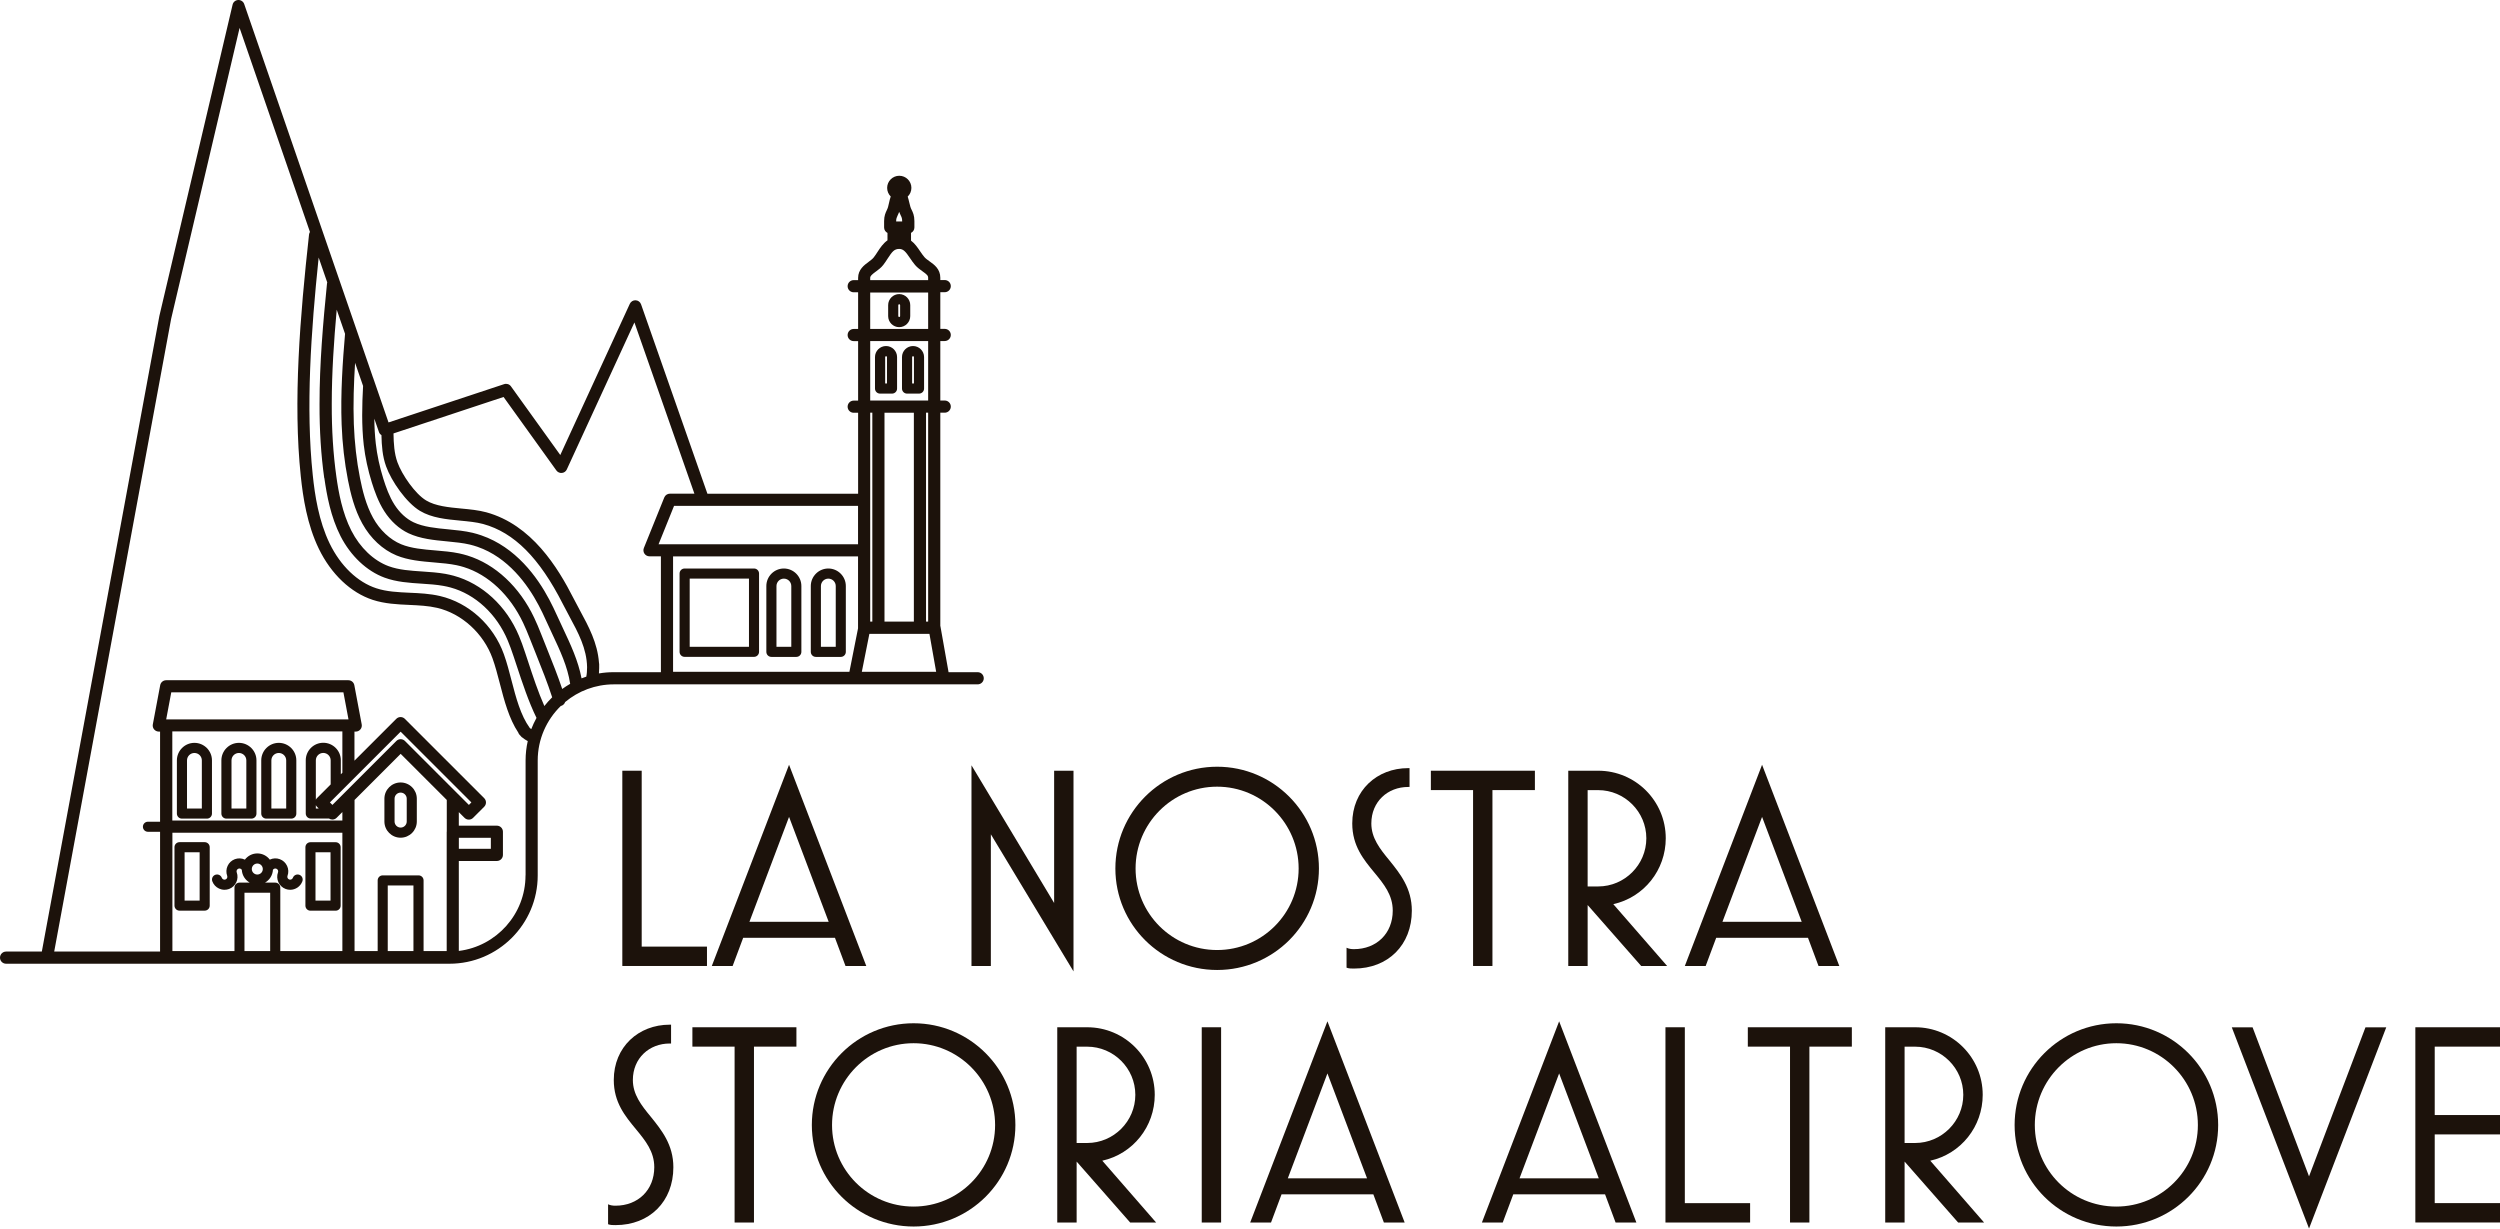 <?xml version="1.0" encoding="UTF-8"?>
<svg id="Livello_2" data-name="Livello 2" xmlns="http://www.w3.org/2000/svg" viewBox="0 0 600.09 294.89">
  <defs>
    <style>
      .cls-1 {
        fill: #1c120b;
        stroke-width: 0px;
      }
    </style>
  </defs>
  <g id="Livello_1-2" data-name="Livello 1">
    <g>
      <g>
        <path class="cls-1" d="m149.38,231.87v-46.87h4.65v42.22h15.67v4.65h-20.32Z"/>
        <path class="cls-1" d="m170.86,231.87l18.54-48.3,18.54,48.3h-4.99l-2.53-6.77h-22.03l-2.53,6.77h-4.99Zm9.03-10.61h19.02l-9.51-25.18-9.51,25.18Z"/>
        <path class="cls-1" d="m257.68,233.17l-19.84-32.91v31.61h-4.65v-48.17l19.84,33.05v-31.75h4.65v48.17Z"/>
        <path class="cls-1" d="m267.73,208.47c0-13.48,10.95-24.43,24.43-24.43s24.43,10.95,24.43,24.43-10.95,24.36-24.43,24.36-24.43-10.88-24.43-24.36Zm43.99,0c0-10.81-8.76-19.64-19.57-19.64s-19.57,8.83-19.57,19.64,8.76,19.57,19.57,19.57,19.57-8.76,19.57-19.57Z"/>
        <path class="cls-1" d="m323.22,232.28v-4.79c.55.27,1.16.34,1.78.34,5.41,0,9.31-3.76,9.31-9.24,0-3.76-2.12-6.36-4.38-9.1-2.6-3.15-5.34-6.43-5.34-11.84,0-7.94,5.95-13.27,13.41-13.27h.34v4.52h-.34c-4.86,0-8.83,3.49-8.83,8.76,0,3.49,2.05,6.09,4.31,8.83,2.6,3.22,5.41,6.71,5.41,12.11,0,8.21-5.68,13.89-13.89,13.89-.62,0-1.23,0-1.78-.21Z"/>
        <path class="cls-1" d="m353.59,231.87v-42.22h-10.13v-4.65h24.97v4.65h-10.19v42.22h-4.65Z"/>
        <path class="cls-1" d="m376.44,231.87v-46.87h7.18c8.96,0,16.22,7.25,16.22,16.22,0,7.6-5.2,14.16-12.59,15.81l12.93,14.85h-6.23l-12.86-14.64v14.64h-4.65Zm4.65-19.09h2.53c6.36,0,11.56-5.2,11.56-11.56s-5.2-11.56-11.56-11.56h-2.53v23.13Z"/>
        <path class="cls-1" d="m404.42,231.87l18.54-48.3,18.54,48.3h-4.99l-2.53-6.77h-22.03l-2.53,6.77h-4.99Zm9.03-10.61h19.02l-9.51-25.18-9.51,25.18Z"/>
        <path class="cls-1" d="m145.96,293.86v-4.79c.55.27,1.16.34,1.78.34,5.41,0,9.31-3.76,9.31-9.24,0-3.76-2.12-6.36-4.38-9.1-2.6-3.15-5.34-6.43-5.34-11.84,0-7.94,5.95-13.27,13.41-13.27h.34v4.52h-.34c-4.86,0-8.83,3.49-8.83,8.76,0,3.49,2.05,6.09,4.31,8.83,2.6,3.22,5.41,6.71,5.41,12.11,0,8.21-5.68,13.89-13.89,13.89-.62,0-1.23,0-1.78-.21Z"/>
        <path class="cls-1" d="m176.33,293.45v-42.22h-10.13v-4.65h24.97v4.65h-10.19v42.22h-4.65Z"/>
        <path class="cls-1" d="m194.87,270.05c0-13.48,10.95-24.43,24.43-24.43s24.43,10.95,24.43,24.43-10.95,24.36-24.43,24.36-24.43-10.88-24.43-24.36Zm43.99,0c0-10.81-8.76-19.64-19.57-19.64s-19.57,8.83-19.57,19.64,8.76,19.57,19.57,19.57,19.57-8.76,19.57-19.57Z"/>
        <path class="cls-1" d="m253.78,293.45v-46.87h7.18c8.96,0,16.22,7.25,16.22,16.22,0,7.6-5.2,14.16-12.59,15.81l12.93,14.85h-6.23l-12.86-14.64v14.64h-4.65Zm4.65-19.09h2.53c6.36,0,11.56-5.2,11.56-11.56s-5.2-11.56-11.56-11.56h-2.53v23.13Z"/>
        <path class="cls-1" d="m288.46,293.45v-46.87h4.65v46.87h-4.65Z"/>
        <path class="cls-1" d="m300.09,293.45l18.54-48.3,18.54,48.3h-4.99l-2.53-6.77h-22.03l-2.53,6.77h-4.99Zm9.03-10.61h19.02l-9.51-25.18-9.51,25.18Z"/>
        <path class="cls-1" d="m355.71,293.45l18.54-48.3,18.54,48.3h-4.99l-2.53-6.77h-22.03l-2.53,6.77h-4.99Zm9.03-10.61h19.02l-9.51-25.18-9.51,25.18Z"/>
        <path class="cls-1" d="m399.77,293.45v-46.87h4.65v42.22h15.67v4.65h-20.32Z"/>
        <path class="cls-1" d="m429.67,293.45v-42.22h-10.13v-4.65h24.97v4.65h-10.19v42.22h-4.65Z"/>
        <path class="cls-1" d="m452.52,293.45v-46.87h7.18c8.96,0,16.22,7.25,16.22,16.22,0,7.6-5.2,14.16-12.59,15.81l12.93,14.85h-6.23l-12.86-14.64v14.64h-4.65Zm4.65-19.09h2.53c6.36,0,11.56-5.2,11.56-11.56s-5.2-11.56-11.56-11.56h-2.53v23.13Z"/>
        <path class="cls-1" d="m483.58,270.05c0-13.48,10.95-24.43,24.43-24.43s24.43,10.95,24.43,24.43-10.95,24.36-24.43,24.36-24.43-10.88-24.43-24.36Zm43.99,0c0-10.81-8.76-19.64-19.57-19.64s-19.57,8.83-19.57,19.64,8.76,19.57,19.57,19.57,19.57-8.76,19.57-19.57Z"/>
        <path class="cls-1" d="m554.25,294.89l-18.54-48.3h4.99l13.55,35.78,13.55-35.78h4.99l-18.54,48.3Z"/>
        <path class="cls-1" d="m579.77,293.45v-46.87h20.32v4.65h-15.67v16.42h15.67v4.65h-15.67v16.49h15.67v4.65h-20.32Z"/>
      </g>
      <g>
        <path class="cls-1" d="m215.84,70.59c-1.46,0-2.65,1.19-2.65,2.65v2.64c0,1.46,1.19,2.65,2.65,2.65s2.65-1.19,2.65-2.65v-2.64c0-1.46-1.19-2.65-2.65-2.65Zm.22,5.29c0,.12-.1.22-.22.22s-.22-.1-.22-.22v-2.64c0-.12.1-.22.22-.22s.22.1.22.22v2.64Z"/>
        <path class="cls-1" d="m214.12,94.48c.67,0,1.21-.54,1.21-1.21v-7.56c0-1.46-1.19-2.65-2.65-2.65s-2.65,1.19-2.65,2.65v7.56c0,.67.54,1.21,1.21,1.21h2.87Zm-1.65-8.77c0-.12.1-.22.22-.22s.22.1.22.22v6.34h-.44v-6.34Z"/>
        <path class="cls-1" d="m217.73,94.48h2.87c.67,0,1.21-.54,1.21-1.21v-7.56c0-1.46-1.19-2.65-2.65-2.65s-2.65,1.19-2.65,2.65v7.56c0,.67.54,1.21,1.21,1.21Zm1.21-8.77c0-.12.1-.22.22-.22s.22.1.22.22v6.34h-.44v-6.34Z"/>
        <path class="cls-1" d="m198.83,136.46c-2.32,0-4.21,1.89-4.21,4.21v15.8c0,.67.54,1.21,1.21,1.21h5.99c.67,0,1.21-.54,1.21-1.21v-15.8c0-2.32-1.89-4.21-4.21-4.21Zm1.78,18.79h-3.56v-14.58c0-.98.8-1.78,1.78-1.78s1.78.8,1.78,1.78v14.58Z"/>
        <path class="cls-1" d="m188.16,136.46c-2.32,0-4.21,1.89-4.21,4.21v15.8c0,.67.54,1.21,1.21,1.21h5.99c.67,0,1.21-.54,1.21-1.21v-15.8c0-2.32-1.89-4.21-4.21-4.21Zm1.78,18.79h-3.56v-14.58c0-.98.8-1.78,1.78-1.78s1.78.8,1.78,1.78v14.58Z"/>
        <path class="cls-1" d="m54.36,196.5h5.99c.67,0,1.21-.54,1.21-1.21v-12.77c0-2.32-1.89-4.21-4.21-4.21s-4.21,1.89-4.21,4.21v12.77c0,.67.54,1.21,1.21,1.21Zm1.21-13.98c0-.98.8-1.78,1.78-1.78s1.78.8,1.78,1.78v11.56h-3.56v-11.56Z"/>
        <path class="cls-1" d="m43.68,196.5h5.99c.67,0,1.21-.54,1.21-1.21v-12.77c0-2.32-1.89-4.21-4.21-4.21s-4.21,1.89-4.21,4.21v12.77c0,.67.54,1.21,1.21,1.21Zm1.21-13.98c0-.98.8-1.78,1.78-1.78s1.78.8,1.78,1.78v11.56h-3.56v-11.56Z"/>
        <path class="cls-1" d="m63.93,196.5h5.99c.67,0,1.21-.54,1.21-1.21v-12.77c0-2.32-1.89-4.21-4.21-4.21s-4.21,1.89-4.21,4.21v12.77c0,.67.54,1.21,1.21,1.21Zm1.21-13.98c0-.98.8-1.78,1.78-1.78s1.78.8,1.78,1.78v11.56h-3.56v-11.56Z"/>
        <path class="cls-1" d="m180.99,136.46h-16.66c-.67,0-1.21.54-1.21,1.21v18.79c0,.67.54,1.21,1.21,1.21h16.66c.67,0,1.21-.54,1.21-1.21v-18.79c0-.67-.54-1.21-1.21-1.21Zm-1.21,18.79h-14.23v-16.36h14.23v16.36Z"/>
        <path class="cls-1" d="m92.27,191.71v5.48c0,2.15,1.75,3.89,3.89,3.89s3.89-1.75,3.89-3.89v-5.48c0-2.15-1.75-3.89-3.89-3.89s-3.89,1.75-3.89,3.89Zm5.36,0v5.48c0,.81-.66,1.46-1.46,1.46s-1.46-.66-1.46-1.46v-5.48c0-.81.66-1.46,1.46-1.46s1.46.66,1.46,1.46Z"/>
        <path class="cls-1" d="m49.13,202.15h-6.04c-.67,0-1.21.54-1.21,1.21v14.02c0,.67.54,1.21,1.21,1.21h6.04c.67,0,1.21-.54,1.21-1.21v-14.02c0-.67-.54-1.21-1.21-1.21Zm-1.21,14.02h-3.61v-11.59h3.61v11.59Z"/>
        <path class="cls-1" d="m74.52,218.6h6.04c.67,0,1.21-.54,1.21-1.21v-14.02c0-.67-.54-1.21-1.21-1.21h-6.04c-.67,0-1.21.54-1.21,1.21v14.02c0,.67.54,1.21,1.21,1.21Zm1.21-14.02h3.61v11.59h-3.61v-11.59Z"/>
        <path class="cls-1" d="m89.52,90.59L58.62.98c-.21-.61-.8-1.01-1.45-.98-.65.03-1.2.49-1.34,1.12l-17.59,74.78s-.01.05-.01.07L10.04,228.41H1.46c-.8,0-1.46.65-1.46,1.46s.65,1.46,1.46,1.46h106.42c11.69,0,21.19-9.51,21.19-21.19v-27.59c0-5.13,2.13-9.77,5.54-13.09.03,0,.06-.01.09-.02.47-.14.81-.5.96-.93,3.17-2.64,7.25-4.24,11.69-4.24h87.33c.8,0,1.46-.65,1.46-1.46s-.65-1.46-1.46-1.46h-6.99l-1.94-10.95c-.01-.06-.03-.11-.04-.17v-51.17h1.06c.8,0,1.46-.65,1.46-1.46s-.65-1.46-1.46-1.46h-1.06v-14.28h1.06c.8,0,1.46-.65,1.46-1.46s-.65-1.46-1.46-1.46h-1.06v-8.8h1.06c.8,0,1.46-.65,1.46-1.46s-.65-1.46-1.46-1.46h-1.06v-.54c0-2.13-1.49-3.18-2.58-3.95-.48-.34-.93-.66-1.25-1.03-.35-.41-.68-.89-1.02-1.39-.59-.87-1.25-1.85-2.18-2.55v-1.86c.48-.24.81-.73.81-1.3v-1.53c0-1.36-.37-2.11-.66-2.7-.12-.25-.23-.46-.3-.72-.09-.31-.18-.69-.27-1.05-.11-.47-.23-.96-.38-1.41.55-.53.89-1.27.89-2.09,0-1.61-1.31-2.91-2.91-2.91s-2.91,1.31-2.91,2.91c0,.81.33,1.54.86,2.07-.18.5-.3,1.04-.41,1.53-.08.34-.16.69-.24,1.01-.07.26-.18.48-.3.75-.29.61-.64,1.36-.64,2.62v1.53c0,.57.33,1.06.81,1.3v1.78c-1.06.74-1.77,1.83-2.39,2.78-.29.45-.59.92-.92,1.33-.27.35-.73.69-1.21,1.05-1.07.79-2.53,1.87-2.53,3.85v.54h-1.06c-.8,0-1.46.65-1.46,1.46s.65,1.46,1.46,1.46h1.06v8.8h-1.06c-.8,0-1.46.65-1.46,1.46s.65,1.46,1.46,1.46h1.06v14.28h-1.06c-.8,0-1.46.65-1.46,1.46s.65,1.46,1.46,1.46h1.06v19.44h-36.17l-15.93-45.47c-.2-.56-.71-.95-1.31-.97-.59-.03-1.14.31-1.39.85l-16.69,36.29-11.84-16.48c-.37-.52-1.04-.73-1.64-.53l-27.75,9.19-3.72-10.79Zm72.05,42.96h44.39v17.14s0,.09,0,.13l-2.07,10.43h-42.33v-27.7Zm47.31-51.68h13.91v14.28h-13.91v-14.28Zm0-11.65h13.91v8.74h-13.91v-8.74Zm10.48,28.85v50.14h-7.05v-50.14h7.05Zm-10.68,53.08h14.42l1.61,9.1h-17.84l1.81-9.1Zm14.11-2.95h-.51v-50.14h.51v50.14Zm-13.4-50.14v50.14h-.51v-50.14h.51Zm7.17-45.9h-1.45v-.08c0-.6.14-.9.36-1.38.12-.25.25-.52.36-.85.12.33.25.59.36.82.23.47.36.73.36,1.42v.08Zm-6.33,12.04c.59-.44,1.26-.93,1.78-1.6.4-.52.74-1.03,1.06-1.54,1.08-1.67,1.6-2.31,2.77-2.31,1,0,1.56.67,2.6,2.21.37.55.76,1.12,1.22,1.66.55.64,1.21,1.1,1.78,1.51,1.06.75,1.35,1.03,1.35,1.57v.54h-13.91v-.54c0-.46.41-.81,1.35-1.51Zm-4.26,65.44h-47.89l3.72-9.22h44.16v9.22Zm-114.41-26.19c.06,2.57.24,5.07,1.11,7.48,1.28,3.58,4.86,8.73,8.14,10.7,2.82,1.69,6.3,2.02,9.67,2.34,1.99.19,3.88.37,5.5.81,7.43,2.04,13.5,8.13,19.11,19.17.51,1.01,1.05,2,1.56,2.96,2.16,3.99,4.19,7.77,4.27,12.23-.01.86-.05,1.61-.19,2.28-.39.13-.77.26-1.14.41-.79-4.21-2.63-8.12-4.41-11.91-.45-.96-.92-1.95-1.36-2.93-.68-1.51-1.33-2.85-1.98-4.08-2.88-5.45-8.05-12.55-16.29-15.4-.67-.23-1.37-.44-2.07-.61-1.87-.45-3.91-.65-5.89-.84-2.93-.28-5.95-.57-8.32-1.69-1.74-.82-3.36-2.32-4.57-4.21-1.27-1.98-2.06-4.26-2.68-6.22-.88-2.8-1.51-5.73-1.82-8.48-.22-1.95-.33-3.96-.35-5.96l1.1,3.18c.11.33.33.59.61.76Zm43.39,60.92c-1.07-3.19-2.37-6.44-3.64-9.61-.45-1.14-.91-2.28-1.36-3.42-.6-1.55-1.17-2.88-1.73-4.06-3.51-7.42-9.34-12.86-15.98-14.92-.65-.2-1.33-.38-2.03-.53-1.85-.39-3.81-.55-5.72-.71-2.84-.24-5.78-.48-8.2-1.48-2.67-1.1-5.13-3.41-6.75-6.35-1.7-3.08-2.54-6.58-3.14-9.6-.81-4.08-1.3-8.43-1.47-12.92-.18-4.87,0-9.91.3-14.68l1.92,5.55c-.25,4.61-.37,9.47.16,14.15.34,2.93,1.01,6.05,1.94,9.02.63,2.02,1.54,4.63,3,6.91,1.5,2.35,3.55,4.22,5.78,5.27,2.83,1.34,6.11,1.66,9.29,1.96,1.96.19,3.81.37,5.48.77.61.15,1.22.33,1.81.53,7.34,2.54,12.03,9.02,14.67,14.01.62,1.17,1.24,2.45,1.89,3.91.45,1.01.92,2.01,1.38,2.98,1.9,4.04,3.69,7.86,4.31,11.99-.66.38-1.29.79-1.9,1.23Zm-57.09-50.6c.57,4.05,1.52,9.29,3.89,13.94,2.44,4.76,6.29,8.38,10.57,9.95,2.86,1.05,5.93,1.25,8.9,1.44,1.82.12,3.54.23,5.19.53.61.11,1.19.24,1.74.39,5.95,1.62,11.09,6.39,13.74,12.75.45,1.08.9,2.3,1.41,3.84.22.65.43,1.3.65,1.96,1.44,4.37,2.93,8.89,4.83,12.75-.48.87-.9,1.77-1.26,2.7-.13-.09-.25-.18-.36-.29-2.2-3.03-3.31-7.28-4.38-11.4-.55-2.13-1.12-4.32-1.84-6.31-2.52-6.99-8.4-12.34-15.36-13.96-2.42-.56-4.88-.68-7.26-.78-2.81-.13-5.47-.25-7.98-1.07-4.52-1.47-8.61-5.39-11.21-10.75-2.63-5.42-3.56-11.64-4.06-16.45-1.7-16.06-.43-34.4,1.42-52.19l2.06,5.97c-.03.09-.05.18-.06.28-.93,9.27-1.8,19.2-1.79,28.94-.02,6.31.36,12.28,1.13,17.75Zm-37.97,57.91l1.22-6.5h41.32l1.22,6.5h-43.76Zm42.29,2.91v9.9l-.37.37v-3.36c0-2.32-1.89-4.21-4.21-4.21s-4.21,1.89-4.21,4.21v12.77c0,.67.54,1.21,1.21,1.21h4.37c.24.16.52.24.81.24.39,0,.76-.15,1.03-.43l1.37-1.37v2.04h-40.82v-21.39h40.82Zm27.54,14.8h0s-12.52-12.53-12.52-12.53c-.28-.28-.66-.43-1.03-.43s-.75.14-1.03.43l-15.35,15.35-.6-.6,5.49-5.49h0s11.49-11.49,11.49-11.49l16.98,16.98-.6.6-2.82-2.82Zm.42,10.71h7.68v2.65h-7.68v-2.65Zm-68.78-1.21h40.82v28.4h-14.9v-15.22c0-.67-.54-1.21-1.21-1.21h-2.46c1.08-.61,1.83-1.75,1.9-3.07.07-.11.17-.2.29-.26.17-.08.35-.08.52-.02.17.06.31.19.39.36.08.17.08.35.02.52-.59,1.61.24,3.41,1.85,4,.35.13.71.19,1.07.19,1.27,0,2.46-.78,2.93-2.04.23-.63-.09-1.33-.72-1.56-.63-.23-1.33.09-1.56.72-.13.35-.53.54-.88.41-.36-.13-.54-.53-.41-.88.29-.78.25-1.63-.1-2.38-.35-.76-.97-1.33-1.75-1.62-.78-.29-1.63-.25-2.38.1,0,0-.01,0-.02.01-.68-.9-1.77-1.49-2.99-1.49s-2.3.59-2.99,1.49c0,0-.01,0-.02-.01-.76-.35-1.6-.38-2.38-.1-.78.29-1.4.86-1.75,1.62-.35.76-.38,1.6-.1,2.38.13.36-.05.75-.41.88-.17.06-.36.06-.52-.02-.17-.08-.29-.21-.36-.39-.23-.63-.93-.95-1.56-.72-.63.23-.95.93-.72,1.56.29.78.86,1.4,1.62,1.75.42.19.86.29,1.31.29.36,0,.73-.06,1.08-.19,1.61-.59,2.44-2.39,1.85-4-.06-.17-.06-.36.02-.52.08-.17.21-.29.39-.36.17-.06.36-.06.52.02.12.06.22.15.29.26.07,1.31.81,2.45,1.9,3.07h-2.45c-.67,0-1.21.54-1.21,1.21v15.22h-14.9v-28.4Zm19.08,8.71c0-.73.59-1.32,1.32-1.32s1.32.59,1.32,1.32-.59,1.32-1.32,1.32-1.32-.59-1.32-1.32Zm-1.76,5.69h6.17v14h-6.17v-14Zm40.56,14h-6.17v-15.75h6.17v15.75Zm7.98-28.64v28.64h-5.55v-16.96c0-.67-.54-1.21-1.21-1.21h-8.6c-.67,0-1.21.54-1.21,1.21v16.96h-5.55v-36.27l11.07-11.07,11.07,11.07v7.62Zm-27.85-11.36l-3.29,3.29c-.12.12-.2.25-.27.39v-9.46c0-.98.8-1.78,1.78-1.78s1.78.8,1.78,1.78v5.78Zm-3.56,4.97c.07.14.15.27.27.39l.42.42h-.69v-.81Zm50.33,16.87c0,9.31-7,17.01-16.01,18.13v-21.59h9.13c.8,0,1.46-.65,1.46-1.46v-5.56c0-.8-.65-1.46-1.46-1.46h-9.13v-3.25l1.37,1.37c.27.27.64.43,1.03.43s.76-.15,1.03-.43l2.66-2.66c.57-.57.57-1.49,0-2.06l-19.04-19.04c-.27-.27-.64-.43-1.03-.43s-.76.15-1.03.43l-10.04,10.04v-6.98h.31c.43,0,.84-.19,1.12-.53.28-.33.39-.77.31-1.2l-1.77-9.41c-.13-.69-.73-1.19-1.43-1.19h-43.74c-.7,0-1.3.5-1.43,1.19l-1.77,9.41c-.08.43.03.87.31,1.2.28.33.69.53,1.12.53h.31v21.63h-2.91c-.67,0-1.21.54-1.21,1.21s.54,1.21,1.21,1.21h2.91v28.75H13.01l28.07-151.88L57.51,6.7l16.89,48.98c-.12.18-.19.39-.22.62-2.15,19.55-3.87,40.11-1.98,58.02.53,5.05,1.51,11.59,4.34,17.42,2.95,6.07,7.66,10.53,12.93,12.25,2.89.94,5.87,1.08,8.75,1.21,2.35.11,4.57.21,6.72.71,5.91,1.38,11.12,6.14,13.28,12.11.67,1.86,1.2,3.9,1.76,6.05,1.07,4.14,2.19,8.4,4.43,11.79.06.18.15.35.29.5.08.09.17.18.26.27.02.03.04.06.07.09.13.17.28.3.46.39.32.26.65.49,1.01.68.06.03.12.06.18.09-.34,1.5-.52,3.06-.52,4.65v27.59Zm4.52-40.66c-1.48-3.33-2.74-7.13-3.95-10.82-.22-.66-.43-1.31-.65-1.96-.53-1.61-1-2.9-1.49-4.05-3-7.19-8.85-12.58-15.67-14.44-.63-.17-1.3-.32-1.99-.45-1.81-.32-3.7-.45-5.52-.57-2.89-.19-5.62-.37-8.09-1.27-3.6-1.32-6.87-4.43-8.97-8.54-2.17-4.26-3.07-9.2-3.6-13.02-.75-5.33-1.12-11.17-1.1-17.35,0-7.56.52-15.25,1.19-22.66l2,5.79c-.57,6.62-1.1,14.34-.82,21.73.17,4.64.69,9.14,1.52,13.38.64,3.24,1.55,7.02,3.45,10.44,1.97,3.56,4.88,6.27,8.19,7.64,2.84,1.17,6.01,1.43,9.07,1.69,1.9.16,3.69.31,5.36.66.61.13,1.21.28,1.77.46,5.86,1.82,11.04,6.69,14.21,13.38.53,1.12,1.07,2.39,1.65,3.88.45,1.15.91,2.3,1.37,3.44,1.46,3.66,2.85,7.13,3.95,10.55-.67.65-1.29,1.35-1.87,2.08Zm13.1-7.82c.03-.41.05-.83.06-1.27,0-.05,0-.11,0-.16,0-.03,0-.07,0-.1,0-.23,0-.46,0-.69,0-.14-.02-.27-.05-.39-.35-4.71-2.49-8.68-4.57-12.52-.51-.94-1.03-1.92-1.53-2.89-3.78-7.44-10.06-17.68-20.94-20.66-1.87-.51-3.97-.71-5.99-.9-3.05-.29-6.2-.59-8.45-1.94-2.63-1.57-5.81-6.15-6.9-9.18-.76-2.12-.9-4.47-.94-6.91l26.42-8.75,12.68,17.64c.3.42.81.65,1.32.6.52-.05.97-.37,1.18-.84l16.23-35.29,14.4,41.1h-5.88c-.59,0-1.13.36-1.35.91l-4.9,12.13c-.18.45-.13.96.14,1.36.27.4.72.64,1.21.64h2.74v27.81h-11.31c-1.22,0-2.41.1-3.57.3Z"/>
      </g>
    </g>
  </g>
</svg>